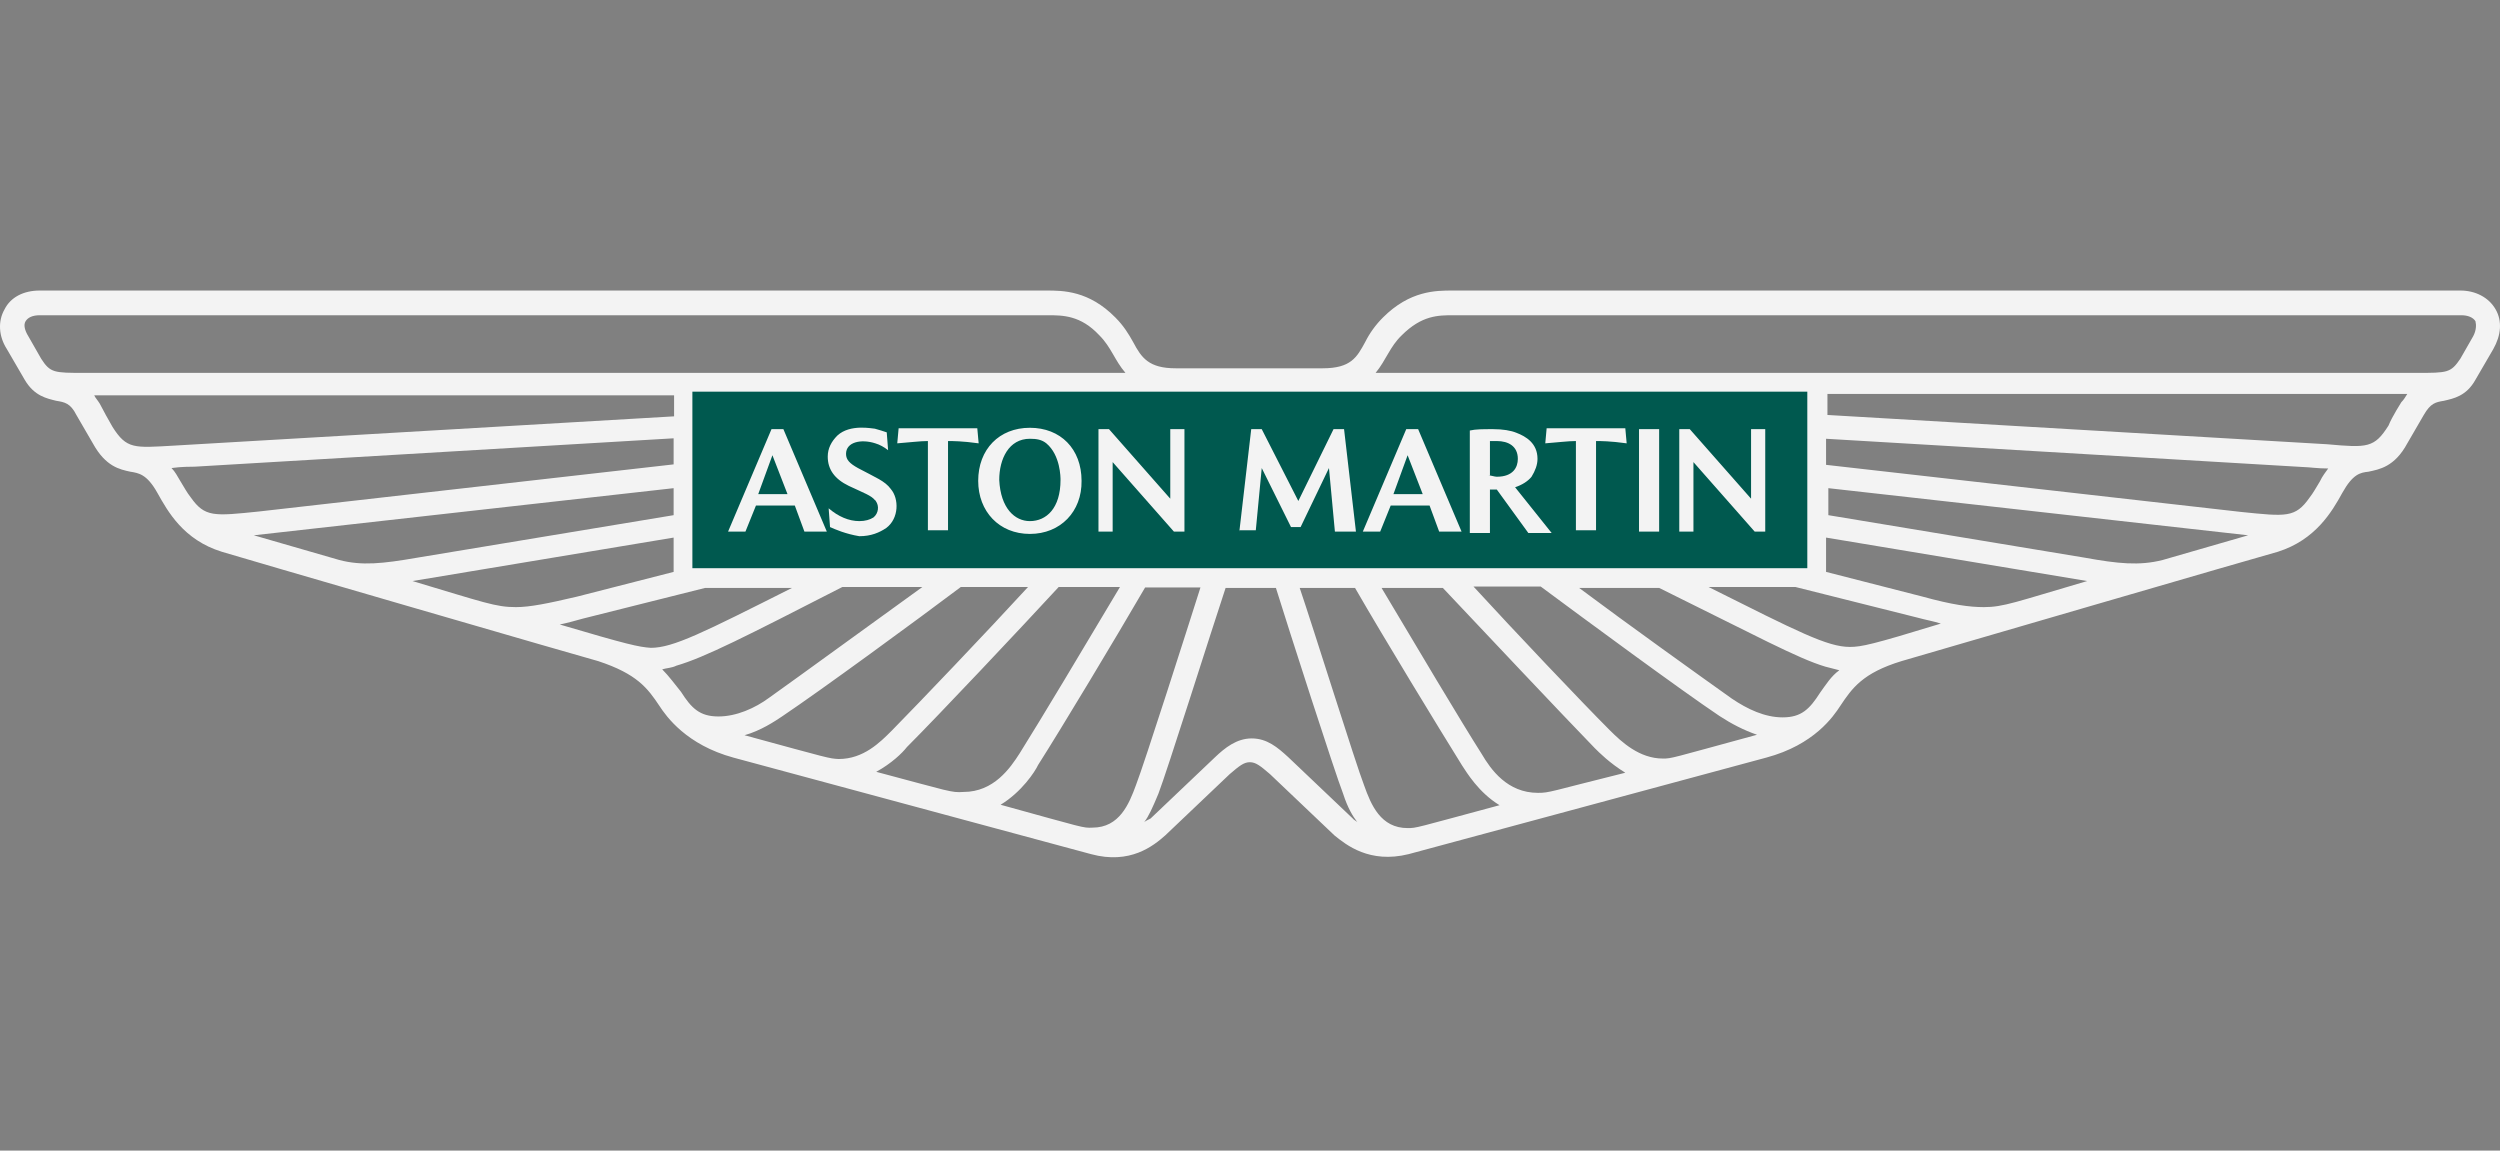 <svg width="239" height="110" viewBox="0 0 239 110" fill="none" xmlns="http://www.w3.org/2000/svg">
<rect x="0" y="0" width="239" height="110" fill="#808080" stroke="none"/>
<g clip-path="url(#clip0_9292_467)">
<path d="M173.479 36.654H65.405V54.892H173.479V36.654Z" fill="#00594F"/>
<path d="M72.487 47.238H75.285L73.843 43.52L72.487 47.238ZM69.602 50.824L73.755 41.027H74.892L79.045 50.824H76.903L75.985 48.331H72.269L71.263 50.824H69.602ZM79.351 50.387L79.22 48.594C80.138 49.381 81.144 49.818 82.149 49.818C82.718 49.818 83.155 49.687 83.504 49.468C83.985 49.075 84.073 48.375 83.723 47.894C83.679 47.85 83.679 47.806 83.636 47.806C83.286 47.369 82.63 47.15 81.144 46.45C79.788 45.794 79.132 44.876 79.132 43.651C79.132 42.864 79.482 42.208 80.051 41.639C81.275 40.502 83.417 40.983 83.636 40.983C84.073 41.115 84.422 41.202 84.772 41.333L84.903 43.039C84.51 42.733 84.117 42.514 83.679 42.383C82.324 41.946 80.881 42.252 80.881 43.389C80.881 43.958 81.231 44.307 82.018 44.745C83.723 45.663 84.597 45.969 85.166 46.757C85.953 47.675 85.953 49.556 84.728 50.474C84.073 50.912 83.286 51.261 82.149 51.261C80.838 51.043 79.832 50.605 79.351 50.387ZM88.707 50.824V42.164C87.92 42.164 87.002 42.295 85.778 42.383L85.909 40.94H93.429L93.56 42.383C91.986 42.164 91.068 42.164 90.631 42.164V50.693H88.707V50.824ZM98.456 49.818C100.03 49.818 101.386 48.594 101.386 45.882C101.386 45.663 101.386 43.52 100.03 42.383C99.593 42.033 99.112 41.946 98.456 41.946C96.445 41.946 95.527 43.87 95.527 45.882C95.658 48.594 97.014 49.818 98.456 49.818ZM98.456 51.043C95.527 51.043 93.516 48.9 93.516 45.969C93.516 42.952 95.527 40.896 98.456 40.896C101.386 40.896 103.397 42.908 103.397 45.969C103.44 48.9 101.386 51.043 98.456 51.043ZM105.014 50.824V41.027H106.02L111.878 47.675V41.027H113.233V50.824H112.228L106.37 44.176V50.824H105.014ZM118.48 50.824L119.617 41.027H120.622L124.12 47.894L127.486 41.027H128.492L129.628 50.824H127.617L127.049 44.745L124.338 50.387H123.42L120.622 44.745L120.054 50.693H118.48V50.824ZM133.213 47.238H136.011L134.568 43.52L133.213 47.238ZM130.284 50.824L134.437 41.027H135.574L139.727 50.824H137.585L136.667 48.331H132.951L131.945 50.824H130.284ZM142.307 45.444C142.525 45.444 142.875 45.576 143.094 45.576C144.668 45.576 145.105 44.657 145.105 43.87C145.105 42.645 144.187 42.164 143.094 42.164H142.438V45.444H142.307ZM140.514 50.955V41.158C141.083 41.027 141.738 41.027 142.744 41.027C143.662 41.027 144.449 41.158 144.974 41.377C145.892 41.727 146.985 42.383 146.985 43.87C146.985 44.439 146.766 45.007 146.416 45.576C146.067 46.013 145.498 46.363 144.843 46.582L148.34 50.955H146.11L143.094 46.8H142.438V50.955H140.514ZM150.657 50.824V42.164C149.87 42.164 148.952 42.295 147.728 42.383L147.859 40.94H155.379L155.51 42.383C153.936 42.164 153.018 42.164 152.581 42.164V50.693H150.657V50.824ZM156.69 41.027H158.614V50.824H156.69V41.027ZM160.538 50.824V41.027H161.543L167.402 47.675V41.027H168.757V50.824H167.751L161.893 44.176V50.824H160.538Z" fill="#F3F3F3"/>
<path d="M238.577 29.568C237.921 28.431 236.653 27.775 235.21 27.775H138.853C137.279 27.775 134.787 27.775 132.208 30.356C131.508 31.055 130.94 31.843 130.503 32.717C129.716 34.161 129.147 35.21 126.437 35.21H112.403C109.823 35.21 109.124 34.204 108.337 32.717C107.9 31.93 107.419 31.143 106.632 30.356C104.096 27.775 101.604 27.775 100.03 27.775H3.804C2.23 27.775 1.006 28.431 0.438 29.568C-0.218 30.706 -0.131 32.149 0.656 33.373L2.361 36.304C3.28 37.878 4.504 38.097 5.378 38.316C6.165 38.447 6.733 38.534 7.302 39.671L8.876 42.383C10.1 44.614 11.455 44.876 12.461 45.095C13.248 45.226 14.034 45.313 15.04 47.107C16.046 48.9 17.532 51.611 21.204 52.748C21.554 52.88 57.054 63.202 57.185 63.202C60.901 64.426 61.907 65.782 63.044 67.488C63.7 68.494 65.623 71.205 70.126 72.43L104.315 81.658C108.031 82.664 110.261 80.871 111.397 79.865L117.562 74.004C118.48 73.217 118.917 72.867 119.485 72.867C120.054 72.867 120.491 73.217 121.409 74.004L127.573 79.865C128.71 80.784 130.94 82.577 134.656 81.658L168.844 72.43C173.435 71.205 175.271 68.494 175.927 67.488C177.064 65.782 178.069 64.339 181.785 63.202C181.785 63.202 217.329 52.836 217.766 52.748C221.351 51.611 222.925 48.944 223.931 47.107C224.936 45.313 225.636 45.182 226.423 45.095C227.428 44.876 228.915 44.657 230.139 42.383L231.713 39.671C232.368 38.534 232.849 38.447 233.636 38.316C234.554 38.097 235.778 37.878 236.653 36.304L238.358 33.373C239.101 32.061 239.232 30.706 238.577 29.568ZM172.779 37.441V54.323H66.192V37.441H172.779ZM134.568 79.165C131.989 79.165 131.071 76.935 130.415 75.098C129.628 73.086 125.475 59.79 124.251 56.204H129.541C132.339 61.058 137.541 69.587 139.771 73.173C140.208 73.829 141.345 75.754 143.356 76.978C135.224 79.165 135.443 79.165 134.568 79.165ZM147.028 75.797C144.099 75.797 142.525 73.567 141.651 72.08C139.727 69.062 135.355 61.715 132.076 56.204H137.935C141.651 60.14 149.389 68.362 152.45 71.511C152.887 71.949 153.892 72.955 155.379 73.873C148.165 75.666 148.165 75.797 147.028 75.797ZM158.964 72.517C156.734 72.517 155.029 70.943 153.892 69.806C151.182 67.094 144.799 60.359 140.864 56.072H147.291C151.357 59.09 160.669 65.957 164.385 68.45C165.522 69.193 166.702 69.806 167.97 70.243C159.62 72.517 159.838 72.517 158.964 72.517ZM174.003 66.219C172.998 67.794 172.211 68.581 170.418 68.581C168.713 68.581 167.052 67.794 165.565 66.788C162.549 64.645 155.466 59.571 150.963 56.204H158.614C167.926 60.796 171.861 62.939 174.484 63.726L175.839 64.076C175.052 64.645 174.572 65.432 174.003 66.219ZM176.845 61.846C174.703 61.846 171.905 60.402 163.336 56.116H171.642L183.315 59.047C184.102 59.265 184.889 59.397 185.545 59.615C178.987 61.627 177.938 61.846 176.845 61.846ZM199.535 55.548C192.671 57.559 191.535 58.041 189.655 58.041C188.299 58.041 186.638 57.822 183.796 57.035L174.572 54.673V51.393L199.535 55.548ZM206.749 53.536C204.519 54.104 202.464 53.886 199.317 53.317L174.79 49.25V46.669L214.924 51.174L206.749 53.536ZM221.788 46.013C221.439 46.582 221.133 47.15 220.783 47.588C219.427 49.512 218.553 49.381 214.269 48.944L174.572 44.439V41.946L220.346 44.657C220.695 44.657 221.57 44.788 222.575 44.788C222.357 45.095 222.007 45.532 221.788 46.013ZM229.57 38.447C229.57 38.447 228.652 39.89 228.346 40.677C226.991 42.82 226.335 42.82 222.488 42.471L174.703 39.671V37.66H230.139C229.92 38.009 229.789 38.228 229.57 38.447ZM236.434 32.149L235.21 34.292C234.292 35.648 233.986 35.648 231.057 35.648H131.508C132.514 34.423 132.863 33.155 134 32.061C135.924 30.137 137.498 30.137 138.94 30.137H235.298C235.953 30.137 236.434 30.356 236.653 30.706C236.74 31.055 236.74 31.58 236.434 32.149ZM109.386 78.597C109.823 78.028 110.173 77.241 110.741 75.885C111.528 73.873 115.9 60.009 117.168 56.204H121.977C123.201 60.14 127.617 73.873 128.404 75.885C128.841 77.241 129.322 78.028 129.759 78.597C129.628 78.466 129.41 78.378 129.322 78.247L123.158 72.386C122.152 71.468 121.147 70.593 119.66 70.593C118.217 70.593 117.081 71.511 116.163 72.386L109.998 78.247C109.736 78.378 109.474 78.509 109.386 78.597ZM95.658 76.935C97.669 75.71 98.937 73.786 99.243 73.13C101.473 69.631 106.676 60.971 109.474 56.16H114.764C113.627 59.746 109.386 73.042 108.599 75.054C107.943 76.847 107.025 79.121 104.446 79.121C103.528 79.165 103.746 79.165 95.658 76.935ZM83.767 73.786C85.209 72.998 86.259 71.993 86.696 71.424C89.713 68.406 97.582 60.053 101.211 56.116H107.069C103.79 61.627 99.418 68.931 97.495 71.993C96.576 73.436 95.002 75.71 92.117 75.71C90.937 75.797 90.849 75.666 83.767 73.786ZM71.175 70.287C72.749 69.849 74.105 68.931 74.76 68.494C78.477 66.001 87.789 59.178 91.855 56.116H98.281C94.347 60.402 87.92 67.138 85.253 69.849C84.116 70.987 82.543 72.561 80.182 72.561C79.264 72.517 79.351 72.517 71.175 70.287ZM63.306 63.989C63.743 63.858 64.224 63.858 64.661 63.639C67.372 62.852 71.307 60.84 80.531 56.116H88.182C83.504 59.484 76.553 64.557 73.536 66.7C72.181 67.706 70.389 68.494 68.683 68.494C66.891 68.494 66.104 67.706 65.099 66.132C64.53 65.432 63.962 64.645 63.306 63.989ZM53.513 59.703C54.169 59.571 54.956 59.353 55.743 59.134L67.416 56.204H75.722C67.197 60.49 64.355 61.933 62.213 61.933C61.033 61.846 60.027 61.627 53.513 59.703ZM64.399 51.393V54.673L55.174 57.035C52.376 57.691 50.671 58.041 49.316 58.041C47.392 58.041 46.299 57.603 39.435 55.548L64.399 51.393ZM24.265 51.174L64.399 46.669V49.25L39.873 53.317C36.594 53.886 34.583 54.104 32.44 53.536L24.265 51.174ZM16.395 44.745C17.313 44.614 18.319 44.614 18.625 44.614L64.399 41.902V44.395L24.746 48.9C20.461 49.337 19.587 49.468 18.232 47.544C17.882 47.107 17.576 46.538 17.226 45.969C16.964 45.532 16.745 45.095 16.395 44.745ZM9.007 37.791H64.443V39.803L16.614 42.602C12.81 42.82 12.111 42.952 10.755 40.809C10.318 40.065 9.925 39.322 9.531 38.578C9.313 38.228 9.094 38.009 9.007 37.791ZM2.449 30.706C2.667 30.356 3.105 30.137 3.804 30.137H100.161C101.604 30.137 103.309 30.137 105.102 32.061C106.238 33.198 106.544 34.423 107.594 35.648H8.089C5.159 35.648 4.81 35.648 3.935 34.292L2.711 32.149C2.361 31.58 2.23 31.055 2.449 30.706Z" fill="#F3F3F3"/>
</g>
<defs>
<clipPath id="clip0_9292_467">
<rect width="239" height="109.73" fill="white"/>
</clipPath>
</defs>
</svg>
